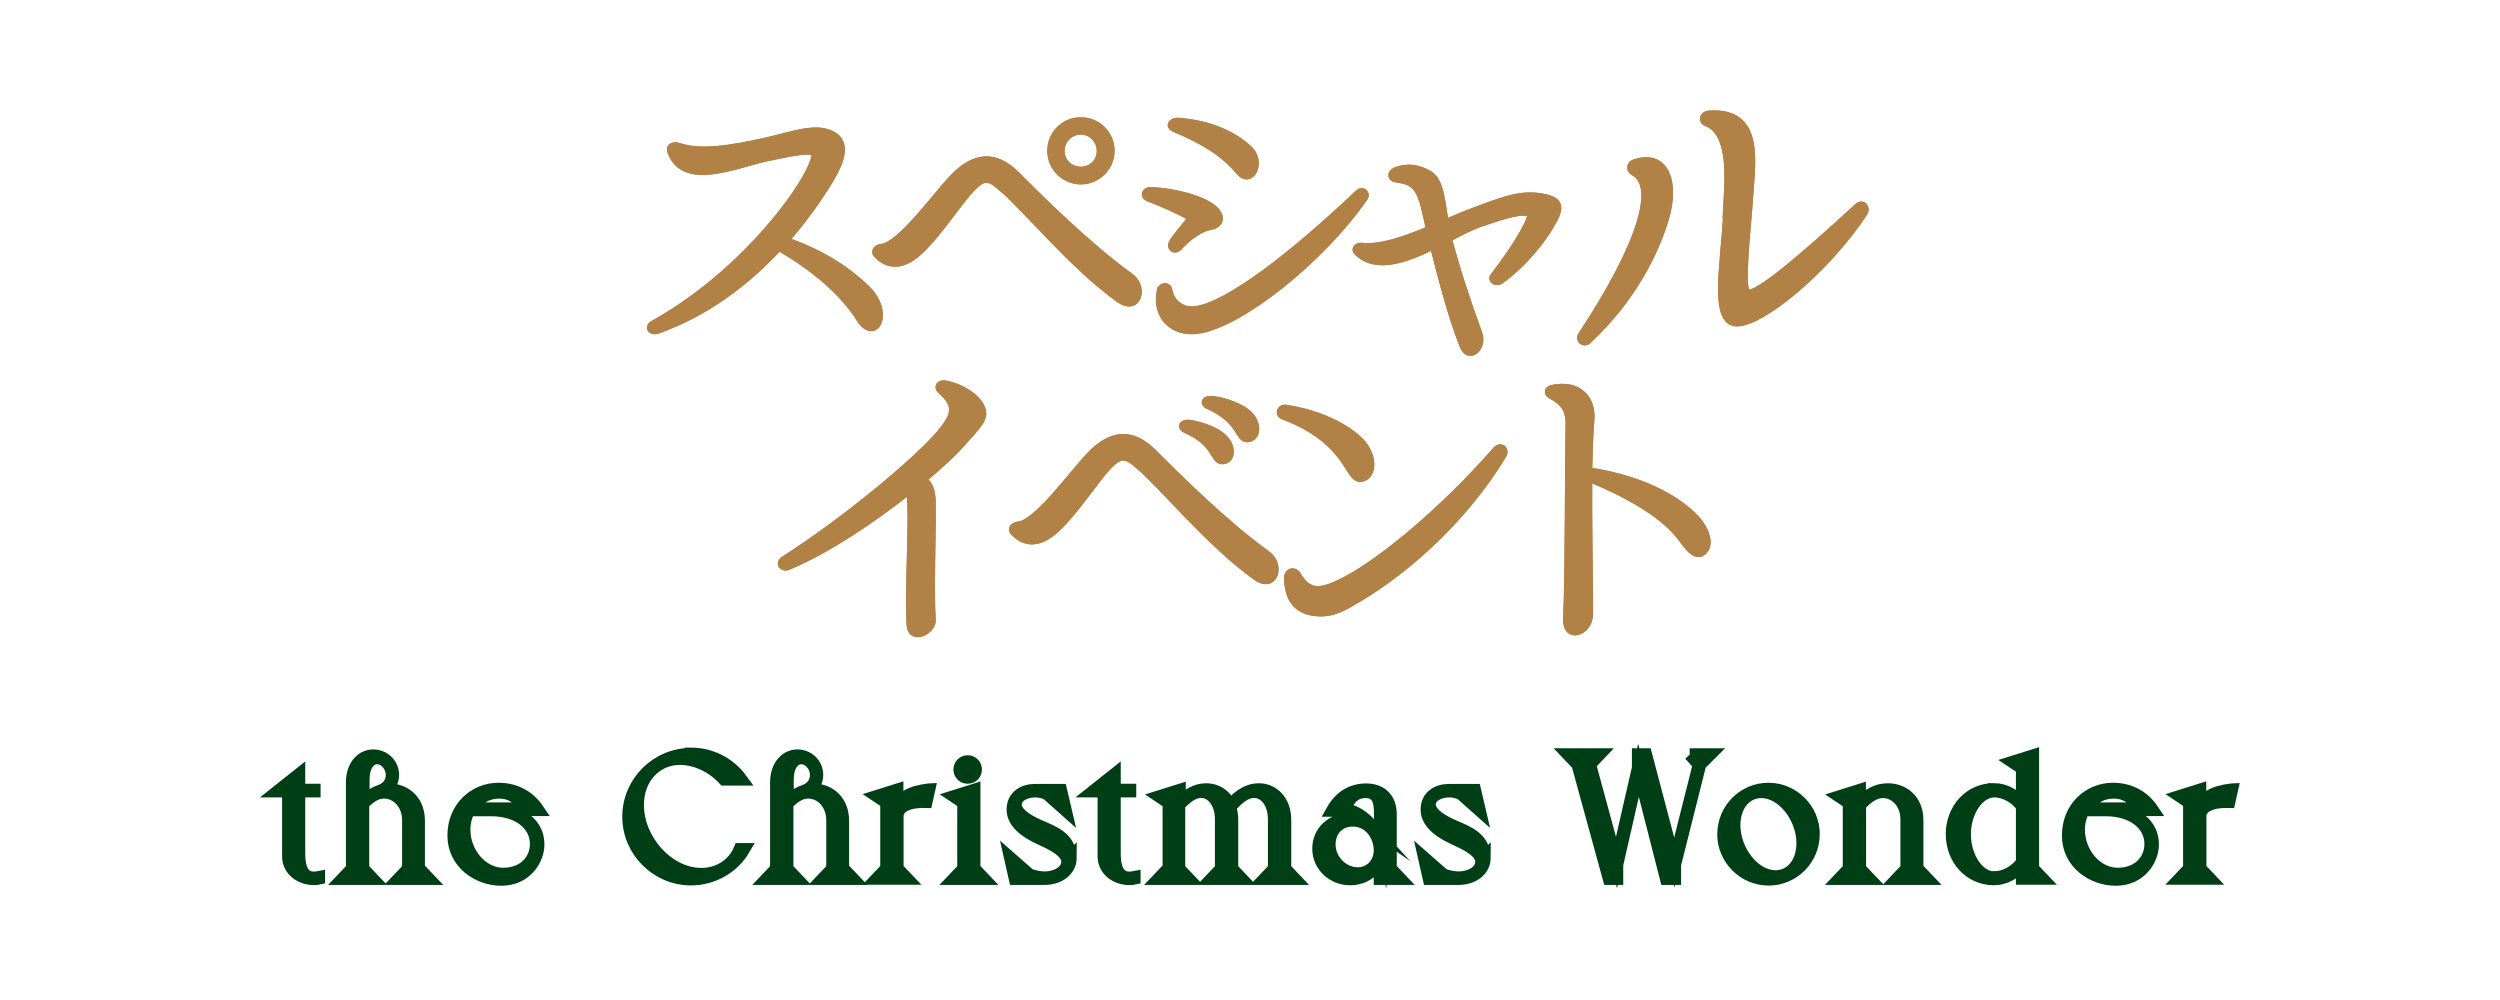 <?xml version="1.0" encoding="UTF-8"?>
<svg id="_レイヤー_2" data-name="レイヤー_2" xmlns="http://www.w3.org/2000/svg" width="150" height="60" xmlns:xlink="http://www.w3.org/1999/xlink" viewBox="0 0 150 60">
  <defs>
    <style>
      .cls-1 {
        fill: #003f16;
        stroke: #003f16;
        stroke-width: .75px;
      }

      .cls-1, .cls-2 {
        stroke-miterlimit: 10;
      }

      .cls-3 {
        fill: none;
      }

      .cls-2 {
        fill: #b28146;
        stroke: #b28146;
        stroke-width: .43px;
      }

      .cls-4 {
        clip-path: url(#clippath);
      }
    </style>
    <clipPath id="clippath">
      <rect class="cls-3" width="150" height="60"/>
    </clipPath>
  </defs>
  <g id="PC_xFF1A_FV上部固定ボタン">
    <g class="cls-4">
      <g>
        <g>
          <path class="cls-1" d="M17.94,46.46v.94h.92v.07h-.92v3.74c0,1.2.44,1.46.89,1.46.1,0,.2-.01.3-.03v.07c-.08.02-.19.02-.29.02-.82,0-1.54-.53-1.54-1.36v-3.9h-.63l1.27-1.01Z"/>
          <path class="cls-1" d="M25.15,52.12l.57.6h-1.79l.57-.6v-2.91c0-.99-.69-1.67-1.45-1.67-.49,0-.83.26-1.27.66v3.92l.57.6h-1.79l.57-.6v-5.17c0-1.03.6-1.61,1.26-1.61s1.18.51,1.18,1.16c0,.38-.19.7-.51.9.99-.14,2.06.47,2.06,1.84v2.87ZM23.52,46.5c0-.55-.43-1.02-.89-1.02-.44,0-.83.43-.83,1.31v1.3c.32-.29.62-.5,1.01-.63.46-.17.71-.52.71-.96Z"/>
          <path class="cls-1" d="M32.29,50.67c0,.9-.73,2.1-2.21,2.1-1.38,0-2.86-.97-2.86-2.64s1.25-2.79,2.69-2.79c1.01,0,1.84.46,2.37,1.25h-2.4c1.38.12,2.41.86,2.41,2.07ZM29.45,48.6h-1.3c-.2.35-.3.76-.3,1.18,0,1.4,1.06,2.66,2.34,2.66s1.98-.86,1.98-1.8c0-1.13-1.01-2.04-2.72-2.04ZM31.41,48.52c-.22-.67-.82-.98-1.45-.98-.75,0-1.32.37-1.74.98h3.19Z"/>
          <path class="cls-1" d="M41.46,45.23c1.15,0,2.29.54,3.01,1.53h-1.02c-.75-.81-1.74-1.24-2.67-1.24-1.38,0-2.52,1.12-2.52,2.77,0,2.12,1.82,4.16,3.82,4.16,1.05,0,1.93-.58,2.31-1.49h.24c-.65,1.11-1.88,1.79-3.17,1.79-2.06,0-3.75-1.69-3.75-3.75s1.69-3.75,3.75-3.75Z"/>
          <path class="cls-1" d="M50.6,52.12l.57.6h-1.79l.57-.6v-2.91c0-.99-.69-1.67-1.45-1.67-.49,0-.83.26-1.27.66v3.92l.57.6h-1.79l.57-.6v-5.17c0-1.03.6-1.61,1.26-1.61s1.18.51,1.18,1.16c0,.38-.19.7-.51.9.99-.14,2.06.47,2.06,1.84v2.87ZM48.97,46.5c0-.55-.43-1.02-.89-1.02-.44,0-.83.43-.83,1.31v1.3c.32-.29.62-.5,1.01-.63.46-.17.71-.52.71-.96Z"/>
          <path class="cls-1" d="M55.74,47.38l-.16.72c-.96-.03-1.74.24-1.74.88v3.13l.57.6h-1.79l.57-.6v-3.96l-.57-.38,1.21-.38v1.33h.01c.14-.91.79-1.2,1.89-1.34Z"/>
          <path class="cls-1" d="M58.46,52.12l.57.6h-1.79l.57-.6v-3.96l-.57-.38,1.21-.38v4.72ZM57.58,46.17c0-.27.21-.48.48-.48s.48.21.48.48-.21.48-.48.48-.48-.21-.48-.48Z"/>
          <path class="cls-1" d="M64.23,51.45c0,.77-.7,1.27-1.55,1.27h-1.78l-.28-1.24,1.14,1c.27.11.64.18.91.18.73,0,1.38-.38,1.38-.96,0-.64-.99-1.08-1.67-1.4-.58-.26-1.61-.83-1.61-1.72,0-.8.63-1.17,1.34-1.17h1.54l.28,1.2-1.1-.98c-.26-.12-.48-.16-.72-.16-.61,0-1.18.31-1.18.8,0,.61.95,1.08,1.48,1.31.77.33,1.81.7,1.81,1.88Z"/>
          <path class="cls-1" d="M66.87,46.46v.94h.93v.07h-.93v3.74c0,1.2.44,1.46.89,1.46.1,0,.2-.01.3-.03v.07c-.08.02-.19.02-.29.02-.82,0-1.54-.53-1.54-1.36v-3.9h-.63l1.27-1.01Z"/>
          <path class="cls-1" d="M70.13,52.12v-3.95l-.57-.38,1.21-.38v.78c.48-.49.96-.82,1.61-.82.6,0,1.16.33,1.41.98.44-.48.97-.98,1.75-.98s1.56.62,1.56,1.83v2.92l.57.6h-1.79l.57-.6v-2.97c0-.97-.53-1.65-1.21-1.65-.49,0-.97.38-1.44.93.07.22.12.48.12.77v2.92l.57.6h-1.79l.57-.6v-2.97c0-.97-.53-1.65-1.21-1.65-.48,0-.95.38-1.32.8v3.82l.57.6h-1.79l.57-.6Z"/>
          <path class="cls-1" d="M83.44,52.12l.57.6h-1.21v-1.28c-.29.86-.97,1.3-1.81,1.3-1.01,0-1.88-.79-1.88-1.82s.82-1.77,1.88-1.77c.5,0,.85.13,1.08.29-.43-.47-.99-.81-1.65-.81h-.48c.45-.8,1.14-1.25,2.03-1.25s1.45.54,1.46,1.44v3.31ZM81.16,49.22c-.86,0-1.4.63-1.4,1.45,0,.96.82,1.74,1.7,1.74.83,0,1.34-.67,1.34-1.39,0-.78-.53-1.8-1.64-1.8ZM81.94,47.51c-.63,0-1.05.38-1.23,1.06.96.13,1.86,1.08,2.1,1.96v-1.8c0-.76-.22-1.22-.86-1.22Z"/>
          <path class="cls-1" d="M89.07,51.45c0,.77-.7,1.27-1.55,1.27h-1.78l-.28-1.24,1.14,1c.27.11.64.18.91.18.73,0,1.38-.38,1.38-.96,0-.64-.99-1.08-1.67-1.4-.58-.26-1.61-.83-1.61-1.72,0-.8.63-1.17,1.34-1.17h1.54l.28,1.2-1.1-.98c-.26-.12-.48-.16-.72-.16-.61,0-1.18.31-1.18.8,0,.61.95,1.08,1.48,1.31.77.33,1.81.7,1.81,1.88Z"/>
          <path class="cls-1" d="M101.38,45.27h1.22l-.6.6-1.51,6.01v.84h-.52l-1.66-6.5-1.29,5.66v.84h-.48l-1.88-6.85-.57-.6h1.87l-.57.6,1.6,5.88,1.3-5.68v-.8s.46,0,.46,0l1.71,6.48,1.48-5.88-.55-.6Z"/>
          <path class="cls-1" d="M106.1,47.34c1.52,0,2.71,1.25,2.71,2.69,0,1.55-1.24,2.73-2.69,2.73-1.52,0-2.71-1.26-2.71-2.69,0-1.55,1.24-2.73,2.69-2.73ZM106.53,52.59c.93,0,1.63-.8,1.63-2,0-1.55-1.2-3.08-2.48-3.08-.93,0-1.63.8-1.63,2,0,1.55,1.2,3.08,2.48,3.08Z"/>
          <path class="cls-1" d="M115.05,52.12l.57.6h-1.79l.57-.6v-2.96c0-.99-.68-1.65-1.42-1.65-.52,0-.96.33-1.39.79v3.82l.57.6h-1.79l.57-.6v-3.95l-.57-.38,1.21-.38v.78c.55-.52,1.01-.82,1.7-.82.89,0,1.75.62,1.75,1.84v2.91Z"/>
          <path class="cls-1" d="M119.65,47.36c.66,0,1.29.39,1.68.87v-2.13l-.57-.38,1.21-.38v6.77l.57.6h-1.21v-.84c-.39.48-1.02.87-1.68.87-1.49,0-2.53-1.22-2.53-2.69s1.04-2.69,2.53-2.69ZM119.65,52.65c.65,0,1.3-.38,1.68-.91v-3.36c-.38-.53-1.03-.91-1.68-.91-.93,0-1.77,1.18-1.77,2.59s.84,2.6,1.77,2.6Z"/>
          <path class="cls-1" d="M129.16,50.67c0,.9-.73,2.1-2.21,2.1-1.38,0-2.86-.97-2.86-2.64s1.25-2.79,2.69-2.79c1.01,0,1.84.46,2.37,1.25h-2.4c1.38.12,2.41.86,2.41,2.07ZM126.32,48.6h-1.3c-.2.35-.3.76-.3,1.18,0,1.4,1.06,2.66,2.34,2.66s1.98-.86,1.98-1.8c0-1.13-1.01-2.04-2.72-2.04ZM128.28,48.52c-.22-.67-.82-.98-1.45-.98-.75,0-1.32.37-1.74.98h3.19Z"/>
          <path class="cls-1" d="M133.91,47.38l-.16.72c-.96-.03-1.74.24-1.74.88v3.13l.57.6h-1.79l.57-.6v-3.96l-.57-.38,1.21-.38v1.33h.01c.14-.91.79-1.2,1.89-1.34Z"/>
        </g>
        <g>
          <g>
            <path class="cls-2" d="M51.62,19.15c-1.12-1.72-2.8-3.1-4.88-4.32-2.03,2.18-4.43,3.96-7.29,4.98-.37.13-.6-.18-.24-.37,4.31-2.4,7.64-6.21,9.11-8.7.27-.49.79-1.47.49-1.61-.31-.18-1.32.02-2.88.35-1.92.44-4.91,1.76-5.68-.4-.11-.27.17-.4.48-.29,1.32.44,3.12.15,5.26-.33,1.63-.37,3.06-.95,4.05-.31.93.6.2,1.94-.49,3.04-.73,1.14-1.54,2.24-2.44,3.24,1.98.68,3.57,1.63,4.87,2.88,1.5,1.45.53,3.23-.37,1.85Z"/>
            <path class="cls-2" d="M60.07,11.23c-.81-.71-1.14-.59-1.83.13-.68.71-1.98,2.71-3.06,3.7-.84.79-1.76,1.06-2.57.2-.17-.18,0-.39.33-.42,1.12-.16,3.26-3.15,4.25-4.18,1.25-1.3,2.49-1.47,3.79-.17,1.36,1.36,4.25,4.25,6.82,6.1.9.62.49,2.16-.64,1.36-2.77-1.98-5.42-5.26-7.09-6.73ZM63.05,9.05c0-.99.79-1.8,1.8-1.8s1.81.81,1.81,1.8-.82,1.8-1.81,1.8-1.8-.81-1.8-1.8ZM66.02,9.05c0-.66-.53-1.19-1.17-1.19s-1.19.53-1.19,1.19.53,1.17,1.19,1.17,1.17-.51,1.17-1.17Z"/>
            <path class="cls-2" d="M70.32,14.62c.18-.38.82-1.06,1.04-1.39.09-.15.11-.18-.05-.27-.5-.27-1.32-.68-2.4-1.08-.31-.13-.22-.44.13-.44,1.34.04,3.1.49,3.77,1.08.5.42.48.93-.18,1.06-.53.07-1.32.59-1.91,1.25-.22.24-.51.05-.4-.2ZM69.62,17.44c.07-.29.46-.33.51-.02.15.82.84,1.25,1.56,1.17,1.96-.22,5.92-3.3,9.84-7.02.2-.2.48.04.35.26-2.62,3.79-7.55,7.68-10.06,7.99-1.45.18-2.51-.86-2.2-2.38ZM70.41,7.68c-.29-.15-.07-.4.24-.4,1.61.11,3.23.64,4.32,1.7.77.75.09,2.16-.62,1.3-.99-1.17-2.22-1.87-3.94-2.6Z"/>
            <path class="cls-2" d="M93.24,13.14c-.59,1.19-1.85,2.71-3.23,3.7-.24.16-.57-.05-.38-.27,1.5-1.94,2.46-3.67,2.16-3.78-.49-.18-1.25.02-3.06.64-.51.18-1.14.51-1.83.88.42,1.63,1.1,3.74,1.81,5.66.35.86-.57,1.69-.92.77-.68-1.69-1.32-4.14-1.78-5.99-1.67.81-3.46,1.47-4.56.38-.2-.16-.02-.38.26-.35,1.12.13,2.62-.4,4.07-1.01l-.2-.88c-.38-1.72-.7-2-1.81-2.16-.31-.04-.35-.31-.07-.46.66-.29,1.39-.22,2.07.2.66.39.75,1.78.94,2.91.62-.27,1.23-.53,1.78-.73,1.78-.66,2.88-1.12,4.29-.77.82.2.79.62.48,1.25Z"/>
            <path class="cls-2" d="M94.88,20.14c3.68-5.59,4.64-9.03,3.13-9.82-.27-.17-.17-.46.02-.53,1.89-.68,2.57,1.14,1.87,3.39-.59,1.96-1.96,4.78-4.64,7.26-.2.2-.55-.05-.38-.29ZM103.58,12.86c.09-1.83.46-4.86-1.19-5.5-.31-.11-.2-.48.13-.51,3.21-.24,2.57,2.97,2.44,5.15-.11,1.69-.55,5.33-.13,5.57.48.31,3.35-2.14,6.62-5.15.29-.29.59.04.39.35-2.24,3.41-6.14,6.62-7.64,6.6-1.47-.02-.73-3.67-.6-6.51Z"/>
            <path class="cls-2" d="M57.67,26.64c-.42.49-1.25,1.26-2.29,2.13.59.42.55,1.1.55,1.87.02,1.06-.11,4.95,0,6.56.05.64-1.26,1.32-1.32.29-.09-1.58.07-5.42.06-6.51-.02-.64,0-1.14-.13-1.54-2.13,1.69-4.89,3.56-7.24,4.54-.33.15-.59-.18-.27-.39,3.87-2.47,8.06-6.03,9.33-7.53.97-1.14,1.12-1.74.09-2.64-.24-.2-.05-.46.31-.37,1.15.24,2.13,1.01,2.2,1.69.06.53-.64,1.14-1.28,1.89Z"/>
            <path class="cls-2" d="M68.28,27.89c-.81-.71-1.14-.59-1.83.13-.68.71-1.98,2.71-3.06,3.7-.84.79-1.76,1.06-2.57.2-.17-.18,0-.39.33-.42,1.12-.16,3.26-3.15,4.25-4.18,1.25-1.3,2.49-1.47,3.79-.17,1.36,1.36,4.25,4.25,6.82,6.1.9.62.49,2.16-.64,1.36-2.77-1.98-5.42-5.26-7.09-6.73ZM71.1,25.75c-.27-.15-.15-.37.22-.35.71.09,1.69.44,2.09.86.55.53.51,1.23.07,1.36-.73.2-.33-.99-2.38-1.87ZM72.48,24.32c-.29-.13-.18-.37.2-.35.79.06,1.8.46,2.25.88.57.59.51,1.3.04,1.45-.73.2-.33-1.01-2.49-1.98Z"/>
            <path class="cls-2" d="M77.01,24.96c-.33-.11-.2-.51.13-.46,2.03.31,3.65,1.12,4.53,2.03.73.79.73,1.85.18,2.11-1.04.49-.59-2.07-4.84-3.68ZM77.26,34.65c0-.35.39-.46.57-.17.7,1.17,1.39,1.19,3.3.11,2.03-1.17,5.42-3.92,8.61-7.55.29-.37.66-.05.42.29-2.14,3.57-5.59,6.78-8.67,8.59-1.08.66-1.72.97-2.75.81-.94-.17-1.48-.82-1.48-2.09Z"/>
            <path class="cls-2" d="M102.15,33.13c-.51.38-1.1-.68-1.41-1.03-1.01-1.25-3.02-2.44-5.35-3.39-.02-.02-.06-.02-.07-.04-.02,2.6.04,5.61.05,7.29v.88c0,1.1-1.41,1.58-1.37.31.13-2.95.09-8.81.15-11.58.02-.97-.26-1.41-1.08-1.85-.29-.15-.16-.39.11-.42,1.61-.31,2.36.7,2.27,1.87-.07.84-.11,1.94-.13,3.15.07-.02.16-.04.27-.02,2.95.49,4.93,1.59,6.03,2.68.75.73,1.08,1.74.53,2.14Z"/>
          </g>
          <g>
            <path class="cls-2" d="M51.62,19.15c-1.12-1.72-2.8-3.1-4.88-4.32-2.03,2.18-4.43,3.96-7.29,4.98-.37.13-.6-.18-.24-.37,4.31-2.4,7.64-6.21,9.11-8.7.27-.49.79-1.47.49-1.61-.31-.18-1.32.02-2.88.35-1.92.44-4.91,1.76-5.68-.4-.11-.27.17-.4.48-.29,1.32.44,3.12.15,5.26-.33,1.63-.37,3.06-.95,4.05-.31.93.6.2,1.94-.49,3.04-.73,1.14-1.54,2.24-2.44,3.24,1.98.68,3.57,1.63,4.87,2.88,1.5,1.45.53,3.23-.37,1.85Z"/>
            <path class="cls-2" d="M60.07,11.23c-.81-.71-1.14-.59-1.83.13-.68.71-1.98,2.71-3.06,3.7-.84.79-1.76,1.06-2.57.2-.17-.18,0-.39.33-.42,1.12-.16,3.26-3.15,4.25-4.18,1.25-1.3,2.49-1.47,3.79-.17,1.36,1.36,4.25,4.25,6.82,6.1.9.62.49,2.16-.64,1.36-2.77-1.98-5.42-5.26-7.09-6.73ZM63.05,9.05c0-.99.79-1.8,1.8-1.8s1.81.81,1.81,1.8-.82,1.8-1.81,1.8-1.8-.81-1.8-1.8ZM66.02,9.05c0-.66-.53-1.19-1.17-1.19s-1.19.53-1.19,1.19.53,1.17,1.19,1.17,1.17-.51,1.17-1.17Z"/>
            <path class="cls-2" d="M70.32,14.62c.18-.38.82-1.06,1.04-1.39.09-.15.11-.18-.05-.27-.5-.27-1.32-.68-2.4-1.08-.31-.13-.22-.44.13-.44,1.34.04,3.1.49,3.77,1.08.5.42.48.93-.18,1.06-.53.07-1.32.59-1.91,1.25-.22.24-.51.05-.4-.2ZM69.62,17.44c.07-.29.46-.33.51-.02.15.82.84,1.25,1.56,1.17,1.96-.22,5.92-3.3,9.84-7.02.2-.2.48.04.35.26-2.62,3.79-7.55,7.68-10.06,7.99-1.45.18-2.51-.86-2.2-2.38ZM70.41,7.68c-.29-.15-.07-.4.24-.4,1.61.11,3.23.64,4.32,1.7.77.75.09,2.16-.62,1.3-.99-1.17-2.22-1.87-3.94-2.6Z"/>
            <path class="cls-2" d="M93.24,13.14c-.59,1.19-1.85,2.71-3.23,3.7-.24.16-.57-.05-.38-.27,1.5-1.94,2.46-3.67,2.16-3.78-.49-.18-1.25.02-3.06.64-.51.18-1.14.51-1.83.88.42,1.63,1.1,3.74,1.81,5.66.35.86-.57,1.69-.92.77-.68-1.69-1.32-4.14-1.78-5.99-1.67.81-3.46,1.47-4.56.38-.2-.16-.02-.38.26-.35,1.12.13,2.62-.4,4.07-1.01l-.2-.88c-.38-1.72-.7-2-1.81-2.16-.31-.04-.35-.31-.07-.46.66-.29,1.39-.22,2.07.2.66.39.75,1.78.94,2.91.62-.27,1.23-.53,1.78-.73,1.78-.66,2.88-1.12,4.29-.77.82.2.79.62.48,1.25Z"/>
            <path class="cls-2" d="M94.88,20.14c3.68-5.59,4.64-9.03,3.13-9.82-.27-.17-.17-.46.02-.53,1.89-.68,2.57,1.14,1.87,3.39-.59,1.96-1.96,4.78-4.64,7.26-.2.2-.55-.05-.38-.29ZM103.58,12.86c.09-1.83.46-4.86-1.19-5.5-.31-.11-.2-.48.13-.51,3.21-.24,2.57,2.97,2.44,5.15-.11,1.69-.55,5.33-.13,5.57.48.31,3.35-2.14,6.62-5.15.29-.29.59.04.39.35-2.24,3.41-6.14,6.62-7.64,6.6-1.47-.02-.73-3.67-.6-6.51Z"/>
            <path class="cls-2" d="M57.67,26.64c-.42.49-1.25,1.26-2.29,2.13.59.42.55,1.1.55,1.87.02,1.06-.11,4.95,0,6.56.05.64-1.26,1.32-1.32.29-.09-1.58.07-5.42.06-6.51-.02-.64,0-1.14-.13-1.54-2.13,1.69-4.89,3.56-7.24,4.54-.33.15-.59-.18-.27-.39,3.87-2.47,8.06-6.03,9.33-7.53.97-1.14,1.12-1.74.09-2.64-.24-.2-.05-.46.31-.37,1.15.24,2.13,1.01,2.2,1.69.06.53-.64,1.14-1.28,1.89Z"/>
            <path class="cls-2" d="M68.28,27.89c-.81-.71-1.14-.59-1.83.13-.68.71-1.98,2.71-3.06,3.7-.84.79-1.76,1.06-2.57.2-.17-.18,0-.39.33-.42,1.12-.16,3.26-3.15,4.25-4.18,1.25-1.3,2.49-1.47,3.79-.17,1.36,1.36,4.25,4.25,6.82,6.1.9.62.49,2.16-.64,1.36-2.77-1.98-5.42-5.26-7.09-6.73ZM71.1,25.75c-.27-.15-.15-.37.22-.35.71.09,1.69.44,2.09.86.55.53.51,1.23.07,1.36-.73.2-.33-.99-2.38-1.87ZM72.48,24.32c-.29-.13-.18-.37.2-.35.79.06,1.8.46,2.25.88.57.59.51,1.3.04,1.45-.73.2-.33-1.01-2.49-1.98Z"/>
            <path class="cls-2" d="M77.01,24.96c-.33-.11-.2-.51.13-.46,2.03.31,3.65,1.12,4.53,2.03.73.79.73,1.85.18,2.11-1.04.49-.59-2.07-4.84-3.68ZM77.26,34.65c0-.35.39-.46.57-.17.7,1.17,1.39,1.19,3.3.11,2.03-1.17,5.42-3.92,8.61-7.55.29-.37.66-.05.42.29-2.14,3.57-5.59,6.78-8.67,8.59-1.08.66-1.72.97-2.75.81-.94-.17-1.48-.82-1.48-2.09Z"/>
            <path class="cls-2" d="M102.15,33.13c-.51.38-1.1-.68-1.41-1.03-1.01-1.25-3.02-2.44-5.35-3.39-.02-.02-.06-.02-.07-.04-.02,2.6.04,5.61.05,7.29v.88c0,1.1-1.41,1.58-1.37.31.13-2.95.09-8.81.15-11.58.02-.97-.26-1.41-1.08-1.85-.29-.15-.16-.39.11-.42,1.61-.31,2.36.7,2.27,1.87-.07.84-.11,1.94-.13,3.15.07-.02.16-.04.27-.02,2.95.49,4.93,1.59,6.03,2.68.75.73,1.08,1.74.53,2.14Z"/>
          </g>
        </g>
      </g>
    </g>
  </g>
</svg>